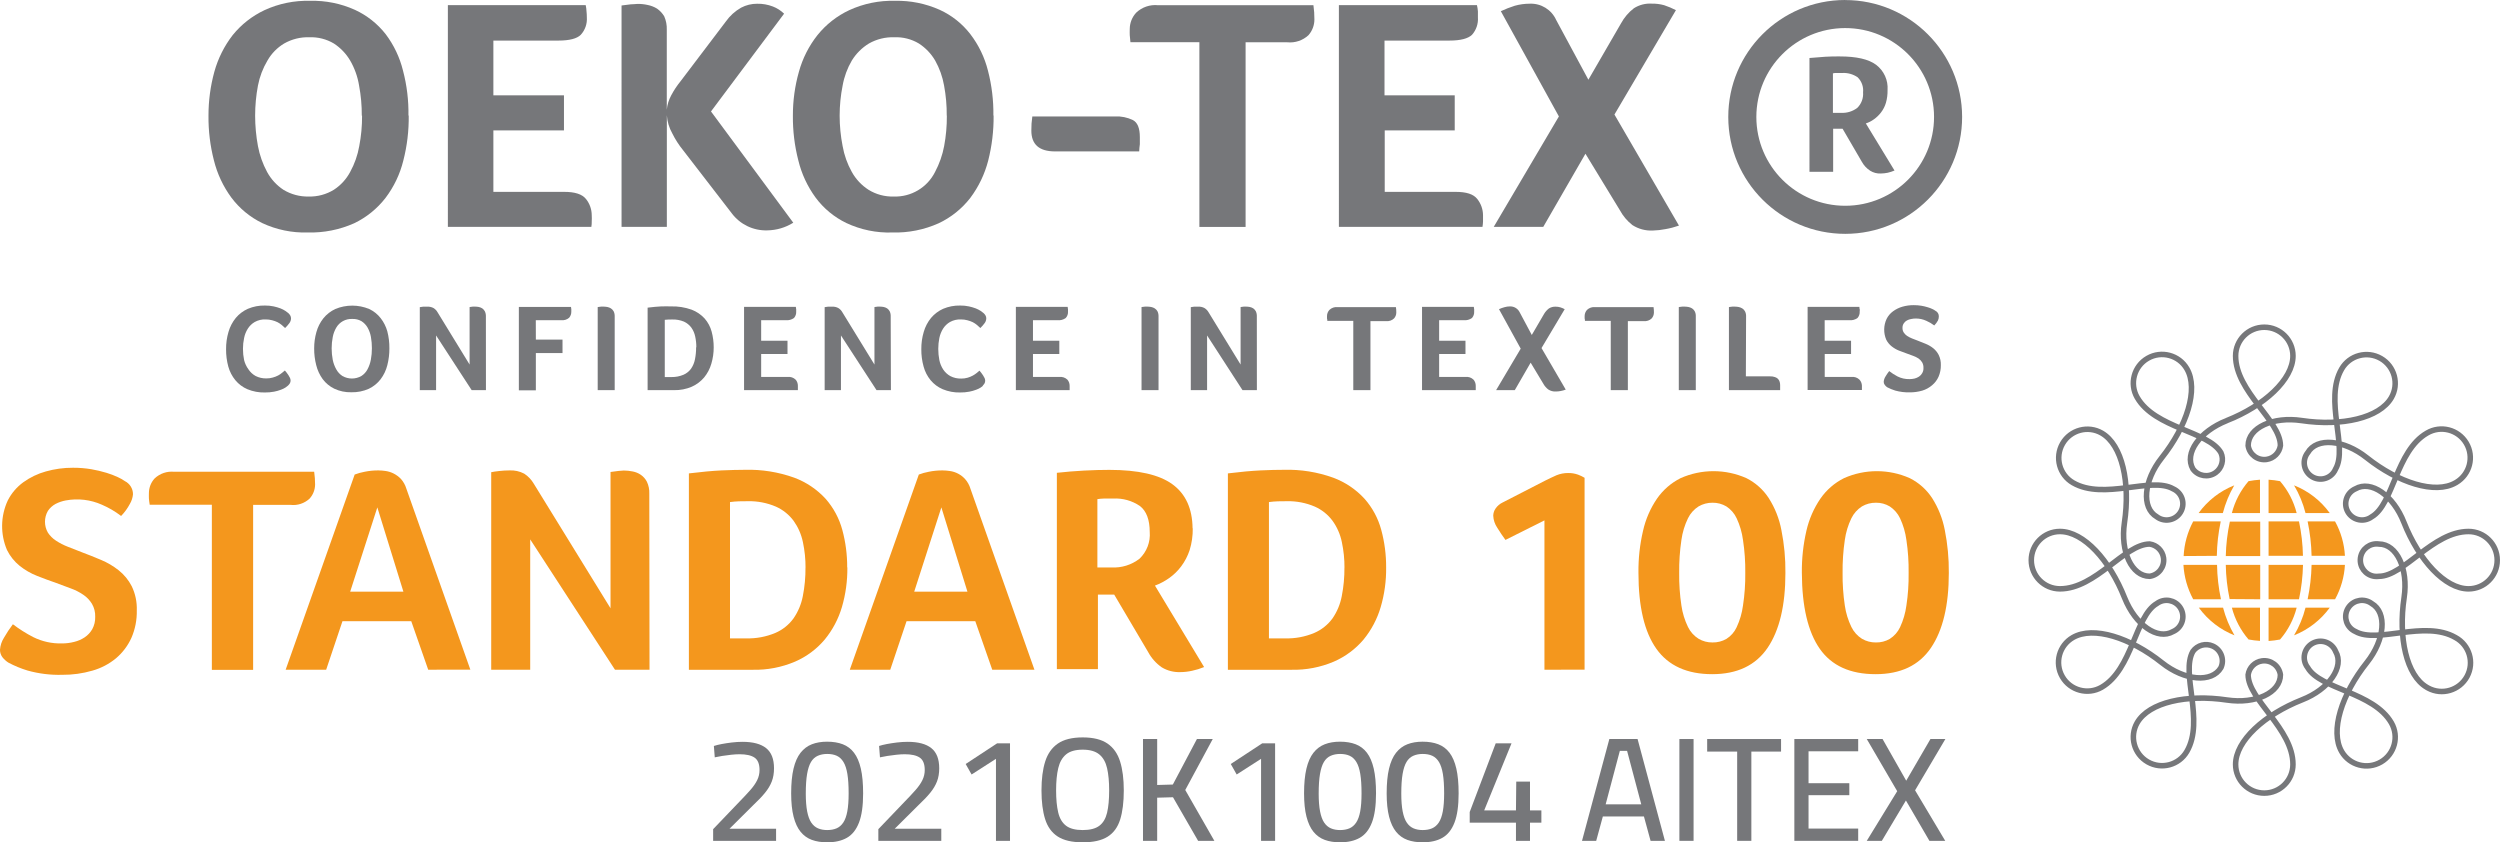 <?xml version="1.0" encoding="UTF-8"?><svg id="a" xmlns="http://www.w3.org/2000/svg" width="1277.252" height="430.34" viewBox="0 0 1277.252 430.34"><defs><style>.b{fill:none;stroke:#76777a;stroke-miterlimit:10;stroke-width:2.83px;}.c{fill:#f4971d;}.c,.d{stroke-width:0px;}.e{isolation:isolate;}.d{fill:#76777a;}</style></defs><path class="d" d="M147.107,197.022c-.382.345-.79.661-1.221.943-.731.467-1.513.848-2.331,1.138-1.142.439-2.321.773-3.524.999-1.555.295-3.135.434-4.717.416-3.052.072-6.086-.495-8.906-1.665-2.391-1.022-4.503-2.602-6.16-4.606-1.675-2.044-2.904-4.416-3.607-6.964-.78-2.885-1.162-5.863-1.138-8.851-.029-3.014.392-6.016,1.249-8.906.746-2.595,2.011-5.011,3.718-7.103,1.68-2.005,3.796-3.6,6.187-4.661,2.754-1.165,5.723-1.732,8.712-1.665,1.501-.02,2.999.129,4.467.444,1.188.258,2.357.601,3.496,1.027.865.339,1.692.767,2.469,1.276.519.343,1.019.714,1.498,1.11.389.357.726.768.999,1.221.258.467.392.992.388,1.526-.026.923-.358,1.811-.943,2.525-.627.843-1.323,1.632-2.081,2.358-.527-.527-1.082-1.027-1.72-1.554-.664-.541-1.379-1.015-2.136-1.415-.889-.424-1.819-.759-2.775-.999-1.086-.289-2.206-.429-3.329-.416-1.935-.09-3.857.361-5.549,1.304-1.429.829-2.638,1.99-3.524,3.385-.933,1.466-1.583,3.094-1.914,4.8-.393,1.823-.589,3.684-.583,5.549-.006,1.929.189,3.854.583,5.743.426,1.702,1.18,3.304,2.22,4.717.92,1.406,2.167,2.568,3.635,3.385,1.717.871,3.624,1.301,5.549,1.249,1.098.016,2.193-.134,3.246-.444.963-.253,1.894-.616,2.775-1.082.699-.379,1.358-.825,1.97-1.332.583-.444,1.054-.86,1.443-1.193.25.305.555.638.888,1.082.346.421.661.866.943,1.332.296.441.556.905.777,1.387.183.402.287.835.305,1.276.01.48-.095.956-.305,1.387-.285.469-.63.898-1.027,1.276"/><path class="d" d="M198.936,177.933c.025,2.919-.329,5.829-1.054,8.657-.65,2.603-1.82,5.048-3.44,7.186-1.598,2.069-3.66,3.732-6.021,4.855-2.791,1.243-5.824,1.85-8.879,1.776-3.026.088-6.03-.539-8.768-1.831-2.333-1.131-4.36-2.805-5.91-4.883-1.554-2.139-2.676-4.561-3.302-7.131-.722-2.8-1.077-5.682-1.054-8.573-.012-2.814.371-5.616,1.138-8.324.701-2.555,1.908-4.942,3.551-7.02,1.643-2.037,3.731-3.67,6.104-4.772,5.549-2.311,11.792-2.311,17.341,0,2.294,1.079,4.3,2.686,5.854,4.689,1.555,1.996,2.705,4.277,3.385,6.714.731,2.817,1.085,5.719,1.054,8.629M190.002,177.905c.007-1.935-.16-3.866-.499-5.771-.294-1.687-.876-3.311-1.72-4.8-.759-1.317-1.825-2.43-3.108-3.246-1.439-.829-3.086-1.224-4.744-1.138-3.341-.155-6.489,1.569-8.157,4.467-.863,1.486-1.463,3.11-1.776,4.8-.373,1.901-.558,3.834-.555,5.771-.002,1.965.184,3.925.555,5.854.344,1.703.953,3.341,1.803,4.855.751,1.385,1.839,2.559,3.163,3.413,2.993,1.702,6.662,1.702,9.655,0,1.323-.847,2.403-2.023,3.135-3.413.821-1.549,1.401-3.215,1.72-4.939.362-1.93.538-3.891.527-5.854"/><path class="d" d="M248.268,199.324h-7.297l-18.173-27.94v27.94h-8.324v-42.395l1.72-.25c.712-.041,1.425-.041,2.136,0,1.109-.054,2.213.195,3.191.721.841.534,1.537,1.268,2.025,2.136l16.37,26.719v-29.383l1.637-.222c.406-.032.814-.032,1.221,0,.633.008,1.265.073,1.887.194.62.139,1.211.383,1.748.721.546.391.992.904,1.304,1.498.376.797.557,1.672.527,2.553l.028,37.706Z"/><path class="d" d="M273.766,173.493h13.623v6.881h-13.623v19.033h-8.684v-42.59h26.636c.075.385.131.774.166,1.165v1.165c.042,1.165-.354,2.303-1.11,3.191-1.108.96-2.567,1.413-4.023,1.249h-13.013l.028,9.905Z"/><path class="d" d="M305.368,156.874l1.748-.222c.434-.031.87-.031,1.304,0,.642.011,1.283.076,1.914.194.639.133,1.249.377,1.803.721.577.379,1.054.893,1.387,1.498.376.797.557,1.672.527,2.553v37.706h-8.684l-0-42.451Z"/><path class="d" d="M364.633,177.35c.015,2.884-.396,5.754-1.221,8.518-.739,2.544-1.985,4.913-3.662,6.964-1.722,2.04-3.885,3.663-6.326,4.745-2.855,1.225-5.94,1.821-9.045,1.748h-13.512v-42.146c2.775-.333,5.022-.555,6.936-.638s3.607,0,4.994,0c3.587-.105,7.163.46,10.543,1.665,2.555.971,4.846,2.53,6.687,4.55,1.673,1.922,2.887,4.199,3.551,6.659.708,2.623,1.063,5.329,1.054,8.046M355.754,177.461c.011-1.866-.184-3.727-.583-5.549-.335-1.637-1.005-3.186-1.97-4.55-.983-1.317-2.28-2.366-3.773-3.052-1.898-.781-3.941-1.15-5.993-1.082-1.221,0-2.497,0-3.801.166v29.244h3.496c2.075.028,4.133-.369,6.049-1.165,1.55-.67,2.891-1.743,3.884-3.108.99-1.445,1.67-3.079,1.998-4.8.405-2.028.6-4.092.583-6.16"/><path class="d" d="M402.367,192.582c1.531-.197,3.068.325,4.162,1.415.73.87,1.124,1.972,1.11,3.108v2.22h-27.496v-42.534h26.469c0,.472.139.86.166,1.193s0,.694,0,1.165c.092,1.219-.319,2.422-1.138,3.329-1.23.881-2.742,1.276-4.245,1.11h-12.513v10.488h13.457v6.77h-13.457v11.736h13.484Z"/><path class="d" d="M455.167,199.324h-7.353l-18.173-27.94v27.94h-8.324v-42.395l1.692-.25c.721-.041,1.443-.041,2.164,0,1.101-.058,2.196.192,3.163.721.848.526,1.545,1.262,2.025,2.136l16.398,26.719v-29.383l1.637-.222c.406-.033.815-.033,1.221,0,.633.011,1.264.076,1.887.194.62.139,1.211.383,1.748.721.546.391.992.904,1.304,1.498.366.799.537,1.674.499,2.553l.111,37.706Z"/><path class="d" d="M502.307,197.022c-.382.345-.79.661-1.221.943-.731.467-1.513.848-2.331,1.138-1.142.439-2.321.773-3.524.999-1.555.295-3.135.434-4.717.416-3.043.072-6.068-.495-8.879-1.665-2.399-1.021-4.52-2.6-6.187-4.606-1.678-2.039-2.898-4.413-3.579-6.964-.803-2.881-1.195-5.86-1.165-8.851-.029-3.014.392-6.016,1.249-8.906.746-2.595,2.011-5.011,3.718-7.103,1.685-2,3.8-3.593,6.187-4.661,2.754-1.165,5.723-1.732,8.712-1.665,1.501-.02,2.999.129,4.467.444,1.188.258,2.357.601,3.496,1.027.871.346,1.707.773,2.497,1.276.638.444,1.138.832,1.471,1.11.398.349.736.762.999,1.221.274.46.409.991.388,1.526-.026.923-.358,1.811-.943,2.525-.627.843-1.323,1.632-2.081,2.358-.527-.527-1.082-1.027-1.72-1.554-.659-.547-1.375-1.022-2.136-1.415-.889-.424-1.819-.759-2.775-.999-1.086-.29-2.206-.43-3.329-.416-1.935-.086-3.855.365-5.549,1.304-1.429.829-2.638,1.99-3.524,3.385-.92,1.473-1.569,3.098-1.914,4.8-.37,1.827-.556,3.686-.555,5.549-.002,1.928.184,3.851.555,5.743.349,1.71,1.017,3.338,1.97,4.8.931,1.406,2.187,2.568,3.662,3.385,1.715.878,3.624,1.308,5.549,1.249,1.107.014,2.21-.136,3.274-.444.916-.261,1.8-.624,2.636-1.082.703-.385,1.372-.831,1.998-1.332l1.415-1.193c.25.305.555.638.888,1.082.346.421.661.866.943,1.332.296.441.556.905.777,1.387.183.402.287.835.305,1.276.01.48-.095.956-.305,1.387-.285.469-.63.898-1.027,1.276"/><path class="d" d="M541.206,192.582c1.53-.184,3.061.336,4.162,1.415.73.87,1.124,1.972,1.11,3.108v2.22h-27.468v-42.534h26.469c0,.472.139.86.166,1.193s0,.694,0,1.165c.095,1.224-.328,2.432-1.165,3.329-1.226.888-2.741,1.284-4.245,1.11h-12.486v10.488h13.457v6.77h-13.457v11.736h13.457Z"/><path class="d" d="M583.213,156.874l1.72-.222c.434-.029.87-.029,1.304,0,.652.01,1.301.075,1.942.194.639.133,1.249.377,1.803.721.577.379,1.054.893,1.387,1.498.376.797.557,1.672.527,2.553v37.706h-8.684l0-42.451Z"/><path class="d" d="M642.145,199.324h-7.353l-18.09-27.94v27.94h-8.324v-42.395l1.692-.25c.721-.041,1.443-.041,2.164,0,1.101-.058,2.196.192,3.163.721.849.533,1.555,1.266,2.053,2.136l16.37,26.719v-29.383l1.637-.222c.397-.03.796-.03,1.193,0,.643.008,1.283.073,1.914.194.62.139,1.211.383,1.748.721.546.391.992.904,1.304,1.498.366.799.537,1.674.499,2.553l.028,37.706Z"/><path class="d" d="M691.393,163.921h-13.262c0-.499-.055-.916-.166-1.249v-1.221c.007-1.165.453-2.284,1.249-3.135,1.113-1.058,2.634-1.576,4.162-1.415h29.799c.139.918.204,1.846.194,2.775.005,1.105-.401,2.173-1.138,2.997-1.076,1.044-2.561,1.552-4.051,1.387h-8.019v35.265h-8.768v-35.403Z"/><path class="d" d="M748.715,192.582c1.523-.192,3.049.33,4.134,1.415.73.87,1.124,1.972,1.11,3.108v2.22h-27.44v-42.534h26.469c0,.472.139.86.166,1.193s0,.694,0,1.165c.092,1.219-.319,2.422-1.138,3.329-1.23.881-2.742,1.276-4.245,1.11h-12.513v10.488h13.457v6.77h-13.457v11.736h13.457Z"/><path class="d" d="M782.01,185.285l-8.102,14.039h-9.544l12.569-21.198-11.098-20.171c.897-.405,1.825-.739,2.775-.999.9-.27,1.835-.41,2.775-.416,2.163-.079,4.164,1.145,5.077,3.108l6.132,11.487,6.298-10.793c.642-1.071,1.48-2.013,2.469-2.775,1.023-.632,2.212-.941,3.413-.888.808-.012,1.613.1,2.386.333.778.241,1.531.557,2.247.943l-11.847,19.866,12.375,21.225c-.836.319-1.7.56-2.58.721-.805.157-1.622.241-2.442.25-1.372.087-2.735-.273-3.884-1.027-.997-.746-1.828-1.691-2.442-2.775l-6.576-10.932Z"/><path class="d" d="M822.935,163.921h-13.179c0-.499-.055-.916-.166-1.249v-1.221c.01-1.159.445-2.274,1.221-3.135,1.117-1.052,2.635-1.568,4.162-1.415h29.827c.139.918.204,1.846.194,2.775-.008,1.103-.412,2.166-1.138,2.997-1.084,1.048-2.58,1.557-4.079,1.387h-8.102v35.265h-8.74v-35.403Z"/><path class="d" d="M857.7,156.874l1.748-.222c.434-.031.87-.031,1.304,0,.643.009,1.283.074,1.914.194.647.136,1.266.38,1.831.721.569.381,1.036.895,1.36,1.498.392.791.574,1.671.527,2.553v37.706h-8.684v-42.451Z"/><path class="d" d="M891.966,192.277h12.375c.859-.033,1.716.099,2.525.388.604.192,1.149.536,1.582.999.383.418.66.922.805,1.471.142.534.217,1.084.222,1.637v1.526c.025.342.025.685,0,1.027h-26.164v-42.451l1.748-.222c.434-.03.87-.03,1.304,0,.652.011,1.301.076,1.942.194.645.141,1.263.384,1.831.721.59.364,1.07.882,1.387,1.498.402.789.593,1.668.555,2.553l-.111,30.659Z"/><path class="d" d="M945.903,192.582c1.523-.192,3.049.33,4.134,1.415.749.833,1.182,1.904,1.221,3.024v2.22h-27.746v-42.451h26.469c0,.472,0,.86.139,1.193s0,.694,0,1.165c.092,1.219-.319,2.422-1.138,3.329-1.226.888-2.741,1.284-4.245,1.11h-12.513v10.488h13.484v6.77h-13.457v11.736h13.651Z"/><path class="d" d="M965.131,189.558c1.359,1.05,2.807,1.978,4.328,2.775,1.901.951,4.007,1.418,6.132,1.36.878-.004,1.753-.106,2.608-.305.799-.207,1.558-.544,2.247-.999.666-.449,1.217-1.047,1.609-1.748.485-.84.707-1.807.638-2.775.035-.972-.206-1.934-.694-2.775-.468-.768-1.092-1.43-1.831-1.942-.869-.559-1.8-1.016-2.775-1.36l-3.107-1.138c-1.36-.472-2.775-.999-4.106-1.526-1.337-.539-2.589-1.268-3.718-2.164-1.159-.914-2.106-2.069-2.775-3.385-1.463-3.404-1.402-7.27.166-10.627.769-1.551,1.902-2.893,3.302-3.912,1.455-1.069,3.09-1.868,4.828-2.358,1.877-.533,3.82-.795,5.771-.777,1.301-.003,2.6.099,3.884.305,1.098.188,2.182.447,3.246.777.83.234,1.638.54,2.414.916.522.229,1.015.517,1.471.86,1.074.509,1.763,1.586,1.776,2.775.027.755-.125,1.506-.444,2.192-.503.937-1.139,1.797-1.887,2.553-1.257-.958-2.627-1.76-4.079-2.386-1.687-.778-3.525-1.176-5.383-1.165-.783.004-1.564.087-2.331.25-.768.123-1.509.376-2.192.749-.655.355-1.209.87-1.609,1.498-.453.69-.677,1.506-.638,2.331-.028.824.195,1.636.638,2.331.446.678,1.021,1.263,1.692,1.72.796.517,1.642.954,2.525,1.304l2.941,1.138c1.36.499,2.775,1.054,4.106,1.637,1.375.567,2.664,1.323,3.829,2.247,1.156.94,2.101,2.112,2.775,3.44.776,1.606,1.148,3.378,1.082,5.161.041,2.04-.357,4.065-1.165,5.938-.749,1.672-1.869,3.152-3.274,4.328-1.471,1.268-3.191,2.213-5.05,2.775-2.092.605-4.26.904-6.437.888-2.492.057-4.978-.252-7.38-.916-1.418-.438-2.792-1.004-4.106-1.692-.488-.326-.911-.74-1.249-1.221-.354-.45-.54-1.009-.527-1.581.075-.925.37-1.82.86-2.608.566-.966,1.196-1.893,1.887-2.775"/><path class="d" d="M208.814,58.959c.107,7.802-.826,15.584-2.775,23.14-1.698,6.887-4.785,13.355-9.073,19.006-4.254,5.507-9.736,9.944-16.009,12.957-7.466,3.325-15.581,4.936-23.75,4.717-8.031.238-16.005-1.416-23.279-4.828-6.206-3.022-11.6-7.483-15.732-13.013-4.182-5.693-7.207-12.15-8.906-19.006-1.915-7.458-2.847-15.135-2.775-22.835-.013-7.583.995-15.133,2.997-22.446,1.881-6.792,5.066-13.153,9.378-18.728,4.379-5.416,9.928-9.77,16.231-12.735,7.315-3.37,15.311-5.004,23.362-4.772,7.861-.202,15.666,1.372,22.835,4.606,6.148,2.825,11.532,7.077,15.704,12.402,4.195,5.558,7.216,11.911,8.879,18.673,1.976,7.503,2.91,15.243,2.775,23.001M184.841,59.098c.03-5.165-.434-10.322-1.387-15.399-.725-4.497-2.267-8.822-4.55-12.763-2.064-3.508-4.913-6.49-8.324-8.712-3.786-2.249-8.141-3.357-12.541-3.191-4.504-.145-8.959.96-12.874,3.191-3.542,2.122-6.476,5.123-8.518,8.712-2.349,3.939-3.992,8.258-4.855,12.763-.958,5.077-1.441,10.232-1.443,15.399.007,5.221.49,10.431,1.443,15.565.867,4.607,2.439,9.052,4.661,13.179,1.987,3.67,4.845,6.795,8.324,9.101,3.899,2.371,8.395,3.575,12.957,3.468,4.528.112,8.99-1.093,12.846-3.468,3.502-2.278,6.367-5.41,8.324-9.101,2.262-4.107,3.827-8.56,4.634-13.179.994-5.128,1.477-10.342,1.443-15.565"/><path class="d" d="M288.277,98.025c5.383,0,9.101,1.138,11.098,3.635,1.9,2.358,2.938,5.295,2.941,8.324.064,1.053.064,2.11,0,3.163,0,.832,0,1.748-.194,2.775h-73.304V2.608h70.418c.229,1.05.368,2.117.416,3.191.11,1.014.166,2.032.166,3.052.243,3.279-.882,6.513-3.108,8.934-1.914,1.942-5.799,2.941-11.265,2.941h-33.378v27.968h36.069v17.924h-36.069v31.408h36.208Z"/><path class="d" d="M317.549,2.802l4.634-.583c1.498,0,2.775-.222,3.468-.222,1.744-.027,3.485.15,5.188.527,1.718.333,3.363.972,4.855,1.887,1.487,1.038,2.736,2.381,3.662,3.94.943,2.148,1.389,4.481,1.304,6.825v40.869c.254-2.579,1.028-5.081,2.275-7.353,1.338-2.524,2.917-4.912,4.717-7.131l23.14-30.52c2.055-2.931,4.737-5.367,7.852-7.131,2.515-1.323,5.316-2.009,8.157-1.998,2.758-.059,5.501.422,8.074,1.415,2.132.825,4.075,2.071,5.716,3.662l-37.346,49.942,42.035,56.851c-3.988,2.496-8.585,3.85-13.29,3.912-7.127.224-13.913-3.05-18.173-8.768l-24.805-32.157c-2.169-2.658-4.031-5.552-5.549-8.629-1.61-2.841-2.558-6.009-2.775-9.267v57.017h-23.14V2.802Z"/><path class="d" d="M507.634,58.959c.079,7.801-.854,15.579-2.775,23.14-1.776,6.869-4.877,13.326-9.128,19.006-4.286,5.531-9.819,9.971-16.148,12.957-7.425,3.331-15.505,4.943-23.639,4.717-8.114.277-16.179-1.377-23.528-4.828-6.225-2.992-11.625-7.459-15.732-13.013-4.166-5.691-7.164-12.151-8.823-19.006-1.915-7.458-2.847-15.135-2.775-22.835-.027-7.589,1.01-15.145,3.08-22.446,1.875-6.816,5.102-13.185,9.489-18.728,4.367-5.429,9.919-9.785,16.231-12.735,7.3-3.356,15.274-4.989,23.306-4.772,7.887-.189,15.716,1.385,22.918,4.606,6.135,2.807,11.496,7.063,15.621,12.402,4.251,5.542,7.32,11.897,9.017,18.673,1.949,7.509,2.882,15.245,2.775,23.001M483.689,59.098c.039-5.165-.416-10.321-1.36-15.399-.788-4.48-2.326-8.795-4.55-12.763-2.055-3.515-4.906-6.499-8.324-8.712-3.773-2.256-8.121-3.364-12.513-3.191-4.549-.159-9.053.946-13.013,3.191-3.56,2.174-6.554,5.159-8.74,8.712-2.305,3.944-3.893,8.265-4.689,12.763-1.014,5.07-1.525,10.228-1.526,15.399.006,5.225.517,10.438,1.526,15.565.812,4.625,2.397,9.081,4.689,13.179,2.046,3.689,4.972,6.815,8.518,9.101,3.851,2.387,8.317,3.593,12.846,3.468,8.908.313,17.18-4.598,21.17-12.569,2.2-4.134,3.762-8.578,4.633-13.179.962-5.132,1.426-10.344,1.387-15.565"/><path class="d" d="M539.014,77.355c-8.046,0-12.097-3.524-12.097-10.627-.032-2.423.136-4.845.499-7.242h42.284c3.141-.147,6.269.492,9.101,1.859,2.358,1.249,3.551,4.106,3.551,8.74v3.607c-.178,1.214-.289,2.436-.333,3.662h-43.006Z"/><path class="d" d="M612.762,21.558h-35.237v-.139c-.139-1.387-.25-2.469-.333-3.44s0-1.887,0-3.191c.018-3.091,1.196-6.062,3.302-8.324,2.973-2.816,7.023-4.203,11.098-3.801h79.436c.348,2.407.515,4.837.499,7.269.008,2.961-1.067,5.823-3.024,8.046-2.912,2.7-6.841,4.024-10.793,3.635h-21.336v94.335h-23.611V21.558Z"/><path class="d" d="M743.638,98.025c5.549,0,9.128,1.138,11.098,3.635,1.888,2.365,2.925,5.297,2.941,8.324v3.163c0,.832-.139,1.748-.277,2.775h-73.359V2.608h70.529c.252,1.048.419,2.115.499,3.191v3.052c.242,3.265-.849,6.488-3.024,8.934-2.025,1.942-5.882,2.941-11.403,2.941h-33.295v27.968h35.875v17.924h-35.764v31.408h36.18Z"/><path class="d" d="M810.005,78.548l-21.558,37.373h-25.304l33.295-56.435-29.66-53.771c2.306-1.076,4.678-2.003,7.103-2.775,2.492-.7,5.069-1.054,7.658-1.054,5.782-.25,11.134,3.047,13.512,8.324l16.453,30.52,16.647-28.744c1.633-3.024,3.882-5.67,6.603-7.769,2.732-1.743,5.95-2.569,9.184-2.358,2.127-.038,4.249.233,6.298.805,2.062.679,4.066,1.524,5.993,2.525l-31.408,53.327,32.962,56.74c-2.247.797-4.559,1.4-6.909,1.803-2.112.424-4.256.666-6.409.721-3.691.188-7.348-.782-10.46-2.775-2.641-2.061-4.824-4.65-6.409-7.602l-17.591-28.855Z"/><path class="d" d="M942.657,14.344c25.069-.031,45.417,20.267,45.447,45.336.031,25.069-20.267,45.417-45.336,45.447-25.069.031-45.417-20.267-45.447-45.336v-.055c.03-25.035,20.301-45.331,45.336-45.392M942.657,0c-32.991.031-59.711,26.8-59.681,59.792.031,32.991,26.8,59.711,59.792,59.681,32.97-.031,59.681-26.766,59.681-59.736-.031-32.996-26.796-59.724-59.792-59.709"/><path class="d" d="M964.354,46.03c.05,2.194-.23,4.382-.832,6.492-.52,1.778-1.367,3.443-2.497,4.911-1.019,1.341-2.235,2.52-3.607,3.496-1.265.928-2.67,1.65-4.162,2.136l14.65,24.055c-1.121.478-2.282.859-3.468,1.138-1.178.242-2.377.373-3.579.388-1.896.087-3.774-.406-5.383-1.415-1.753-1.13-3.201-2.674-4.217-4.495l-9.877-16.953h-4.828v21.975h-12.097V29.632c2.775-.25,5.355-.444,8.074-.638s5.188-.166,7.408-.166c8.49,0,14.677,1.387,18.562,4.273,4.015,3.041,6.218,7.906,5.854,12.929M951.841,47.195c.303-2.86-.719-5.702-2.775-7.713-2.311-1.583-5.083-2.354-7.88-2.192h-2.775c-.805,0-1.415,0-1.97.194v20.171h4.134c2.991.173,5.944-.733,8.324-2.553,2.107-2.068,3.184-4.966,2.941-7.907"/><path class="b" d="M1137.653,214.89c-13.873,5.549-21.864,16.647-17.286,24.721,2.704,3.718,7.91,4.54,11.627,1.836,3.191-2.321,4.315-6.564,2.689-10.16-6.465-11.098-33.655-12.402-42.784-28.217-4.045-7.01-1.642-15.973,5.369-20.018s15.973-1.642,20.018,5.369c6.076,10.46,0,29.299-12.874,45.503-9.212,11.625-10.432,25.498-2.497,30.104,3.679,2.756,8.896,2.007,11.652-1.672,2.756-3.679,2.007-8.896-1.672-11.652-.513-.384-1.069-.708-1.657-.965-11.098-6.409-35.32,6.049-51.107-3.08-7.01-4.045-9.414-13.008-5.369-20.018,4.045-7.01,13.008-9.414,20.018-5.369,10.488,6.049,14.65,25.387,11.598,45.836-2.164,14.677,3.718,27.329,12.902,27.329,4.551-.648,7.715-4.864,7.066-9.415-.522-3.665-3.402-6.544-7.066-7.066-12.818,0-27.579,22.89-45.836,22.89-8.091.006-14.655-6.548-14.661-14.639-.006-8.091,6.548-14.655,14.639-14.661h.022c12.097,0,25.415,14.65,33.017,33.905,5.549,13.873,16.842,21.808,24.777,17.202,4.212-1.841,6.135-6.748,4.294-10.961-1.841-4.212-6.748-6.135-10.961-4.294-.588.257-1.143.581-1.657.965-11.098,6.437-12.43,33.655-28.217,42.784-7.026,4.045-16.001,1.629-20.046-5.396-4.045-7.026-1.629-16.001,5.397-20.046h0c10.46-6.021,29.299,0,45.503,12.902,11.598,9.212,25.498,10.405,30.132,2.497,1.893-4.189.032-9.12-4.157-11.013-3.596-1.625-7.839-.502-10.16,2.689-6.409,11.098,6.049,35.32-3.08,51.107-4.045,7.01-13.008,9.414-20.018,5.369-7.01-4.045-9.414-13.008-5.369-20.018h0c6.049-10.46,25.387-14.65,45.836-11.598,14.705,2.192,27.329-3.718,27.329-12.902-.649-4.551-4.864-7.715-9.415-7.066-3.665.522-6.544,3.402-7.066,7.066,0,12.818,22.89,27.579,22.89,45.808.006,8.091-6.548,14.655-14.639,14.661-8.091.006-14.655-6.548-14.661-14.639v-.022c0-12.042,14.65-25.387,33.905-32.99,13.873-5.41,21.808-16.842,17.175-24.777-1.752-4.25-6.618-6.275-10.868-4.523-4.25,1.752-6.275,6.618-4.523,10.868.293.71.682,1.376,1.158,1.979,6.409,11.098,33.6,12.43,42.728,28.19,4.053,7.01,1.656,15.979-5.355,20.032-7.01,4.053-15.979,1.656-20.032-5.355h0c-6.049-10.46,0-29.299,12.874-45.475,9.212-11.625,10.432-25.526,2.497-30.132-3.679-2.756-8.896-2.008-11.652,1.672s-2.008,8.896,1.672,11.652c.513.384,1.069.708,1.657.965,11.098,6.409,35.32-6.049,51.08,3.052,7.13,3.856,9.784,12.762,5.928,19.892-3.856,7.13-12.762,9.784-19.892,5.928-.223-.12-.442-.246-.658-.378-10.46-6.076-14.65-25.443-11.598-45.863,2.192-14.677-3.718-27.329-12.874-27.329-4.551-.648-8.766,2.515-9.415,7.066-.649,4.551,2.515,8.766,7.066,9.415.779.111,1.569.111,2.348,0,12.791,0,27.551-22.89,45.78-22.89,8.091-.006,14.655,6.548,14.661,14.639.006,8.091-6.548,14.655-14.639,14.661h-.022c-12.042,0-25.36-14.65-32.99-33.905-5.41-13.873-16.842-21.808-24.777-17.202-4.212,1.841-6.135,6.748-4.294,10.961,1.841,4.212,6.748,6.135,10.961,4.294.588-.257,1.143-.581,1.657-.965,11.098-6.409,12.402-33.628,28.217-42.756,6.959-4.128,15.946-1.832,20.074,5.126,4.127,6.959,1.832,15.946-5.126,20.074-.108.064-.216.126-.325.187-10.432,6.049-29.272,0-45.475-12.874-11.598-9.212-25.498-10.432-30.076-2.497-2.845,3.611-2.224,8.844,1.386,11.69,3.611,2.845,8.844,2.224,11.69-1.386.475-.603.865-1.269,1.158-1.979,6.437-11.098-6.021-35.32,3.107-51.107,4.045-7.01,13.008-9.414,20.018-5.369,7.01,4.045,9.414,13.008,5.369,20.018-6.049,10.488-25.415,14.761-45.836,11.709-14.677-2.192-27.329,3.607-27.329,12.791.649,4.551,4.864,7.715,9.415,7.066,3.665-.522,6.544-3.402,7.066-7.066,0-12.818-22.89-27.579-22.89-45.836.006-8.091,6.57-14.645,14.661-14.639,8.082.006,14.633,6.556,14.639,14.639 0,12.069-14.622,25.47-33.822,33.073Z"/><path class="c" d="M1115.623,284.087c.301-6.189,1.969-12.234,4.883-17.702h14.067c-1.231,5.785-1.9,11.676-1.998,17.591l-16.953.111Z"/><path class="c" d="M1135.767,310.473c1.293,4.95,3.253,9.701,5.827,14.123-7.282-2.889-13.594-7.787-18.201-14.123h12.375Z"/><path class="c" d="M1132.687,288.582c.096,5.914.765,11.805,1.998,17.591h-14.178c-2.93-5.428-4.634-11.433-4.994-17.591h17.175Z"/><path class="c" d="M1123.281,262.113c4.598-6.352,10.912-11.26,18.201-14.15-2.573,4.432-4.533,9.192-5.827,14.15h-12.375Z"/><path class="c" d="M1172.03,247.962c7.302,2.881,13.627,7.791,18.229,14.15h-12.375c-1.261-4.974-3.232-9.74-5.854-14.15"/><path class="c" d="M1190.259,310.473c-4.625,6.33-10.944,11.226-18.229,14.123,2.617-4.403,4.589-9.159,5.854-14.123h12.375Z"/><path class="c" d="M1198.028,288.582c-.339,6.169-2.065,12.182-5.05,17.591h-14.011c1.215-5.789,1.893-11.677,2.025-17.591h17.036Z"/><path class="c" d="M1192.978,266.386c2.985,5.399,4.711,11.403,5.05,17.563h-17.036c-.135-5.904-.813-11.783-2.025-17.563h14.012Z"/><path class="c" d="M1148.779,245.826c1.935-.362,3.89-.612,5.854-.749v17.036h-14.372c1.549-6.012,4.464-11.585,8.518-16.287"/><path class="c" d="M1137.154,284.087c.131-5.917.827-11.807,2.081-17.591h15.51v17.591l-17.591 0Z"/><path class="c" d="M1139.124,306.062c-1.213-5.75-1.872-11.604-1.97-17.48h17.591v17.591l-15.621-.111Z"/><path class="c" d="M1154.634,327.426c-1.965-.114-3.92-.355-5.854-.721-4.043-4.699-6.956-10.26-8.518-16.259h14.372v16.98Z"/><path class="c" d="M1173.362,310.473c-1.53,6.005-4.437,11.572-8.49,16.259-1.935.367-3.89.618-5.854.749v-17.008l14.344-0Z"/><path class="c" d="M1176.608,288.582c-.132,5.915-.82,11.804-2.053,17.591h-15.538v-17.591h17.591Z"/><path class="c" d="M1174.555,266.386c1.232,5.777,1.911,11.658,2.025,17.563h-17.563v-17.563h15.537Z"/><path class="c" d="M1159.017,245.077c1.965.132,3.92.382,5.854.749,4.06,4.694,6.967,10.271,8.49,16.287h-14.345l0-17.036Z"/><path class="c" d="M6.548,318.908c3.273,2.487,6.754,4.687,10.405,6.576,4.553,2.268,9.593,3.383,14.677,3.246,2.096.009,4.185-.252,6.215-.777,1.928-.449,3.76-1.238,5.41-2.331,1.593-1.076,2.921-2.499,3.884-4.162,1.053-1.938,1.57-4.122,1.498-6.326.092-2.333-.486-4.644-1.665-6.659-1.119-1.837-2.625-3.408-4.412-4.606-1.98-1.35-4.124-2.441-6.381-3.246l-7.436-2.775c-3.246-1.11-6.52-2.331-9.822-3.635-3.198-1.262-6.19-2.991-8.879-5.133-2.71-2.195-4.916-4.949-6.465-8.074-3.463-8.108-3.322-17.306.388-25.304,1.865-3.679,4.575-6.864,7.907-9.295,3.488-2.519,7.396-4.398,11.542-5.549,4.513-1.277,9.183-1.912,13.873-1.887,3.132-.016,6.26.235,9.35.749,2.615.452,5.2,1.064,7.741,1.831,1.974.59,3.903,1.322,5.771,2.192,1.256.557,2.455,1.236,3.579,2.025,2.581,1.254,4.219,3.873,4.217,6.742-.155,1.734-.695,3.412-1.581,4.911-1.193,2.268-2.706,4.352-4.495,6.187-3.014-2.313-6.304-4.242-9.794-5.743-5.795-2.587-12.239-3.352-18.479-2.192-1.828.336-3.596.944-5.244,1.803-1.561.855-2.893,2.073-3.884,3.551-1.983,3.434-1.983,7.664,0,11.098,1.071,1.63,2.469,3.019,4.106,4.079,1.892,1.245,3.91,2.287,6.021,3.108,2.275.916,4.634,1.803,7.075,2.775,3.218,1.193,6.52,2.525,9.877,3.94,3.256,1.348,6.309,3.141,9.073,5.327,2.784,2.212,5.064,4.993,6.687,8.157,1.844,3.837,2.73,8.064,2.58,12.319.116,4.853-.831,9.674-2.775,14.123-1.817,3.982-4.488,7.515-7.824,10.349-3.539,2.926-7.65,5.081-12.069,6.326-5.02,1.462-10.226,2.181-15.454,2.136-5.977.164-11.945-.575-17.702-2.192-3.39-1.024-6.671-2.381-9.794-4.051-1.168-.744-2.2-1.683-3.052-2.775-.804-1.093-1.233-2.417-1.221-3.773.157-2.202.863-4.329,2.053-6.187,1.349-2.361,2.851-4.632,4.495-6.798"/><path class="c" d="M108.236,257.868h-31.769v-.139c-.194-1.221-.333-2.22-.388-3.052s0-1.748,0-2.775c.009-2.777,1.058-5.45,2.941-7.491,2.677-2.511,6.308-3.745,9.961-3.385h71.528c.313,2.15.471,4.32.472,6.492-.015,2.654-1.002,5.211-2.775,7.186-2.613,2.457-6.174,3.644-9.739,3.246h-19.144v84.291h-21.087v-84.374Z"/><path class="c" d="M218.774,342.159l-8.657-24.777h-35.154l-8.324,24.777h-20.698l35.265-99.718c1.646-.625,3.346-1.098,5.077-1.415,2.327-.481,4.699-.713,7.075-.694,1.245.015,2.487.117,3.718.305,1.4.209,2.758.64,4.023,1.276,1.394.71,2.66,1.648,3.746,2.775,1.273,1.446,2.219,3.149,2.775,4.994l32.684,92.448-21.531.028ZM192.777,259.227l-13.873,43.061h27.191l-13.318-43.061Z"/><path class="c" d="M331.838,342.159h-17.646l-43.311-66.589v66.589h-19.921v-100.911c1.027-.222,2.386-.416,4.106-.61,1.722-.199,3.455-.301,5.188-.305,2.629-.141,5.247.434,7.575,1.665,2.007,1.306,3.679,3.064,4.883,5.133l39.205,63.648v-69.641l3.968-.527c.92-.121,1.847-.195,2.775-.222,1.529.007,3.053.165,4.55.472,1.502.274,2.929.86,4.19,1.72,1.312.91,2.379,2.13,3.107,3.551.889,1.888,1.308,3.963,1.221,6.049l.111,89.979Z"/><path class="c" d="M432.915,289.886c.074,6.851-.861,13.676-2.775,20.254-1.792,6.086-4.792,11.748-8.823,16.647-4.104,4.864-9.28,8.71-15.121,11.237-6.844,2.917-14.232,4.336-21.669,4.162h-32.573v-100.328c6.492-.795,12.042-1.304,16.647-1.526,4.606-.194,8.601-.305,11.931-.305,8.594-.249,17.158,1.116,25.249,4.023,6.124,2.278,11.621,5.977,16.037,10.793,4.014,4.57,6.928,9.999,8.518,15.87,1.694,6.249,2.534,12.698,2.497,19.172M411.551,290.191c.031-4.466-.425-8.923-1.36-13.29-.809-3.885-2.415-7.56-4.717-10.793-2.341-3.159-5.456-5.662-9.045-7.269-4.537-1.943-9.438-2.89-14.372-2.775-2.941,0-5.965,0-9.101.444v69.641h8.324c5.079.129,10.128-.817,14.816-2.775,3.696-1.583,6.897-4.133,9.267-7.38,2.384-3.431,4.02-7.326,4.8-11.431.95-4.824,1.406-9.733,1.36-14.65"/><path class="c" d="M506.94,342.159l-8.657-24.777h-35.126l-8.324,24.777h-20.67l35.265-99.718c1.647-.621,3.346-1.094,5.077-1.415,2.327-.481,4.699-.713,7.075-.694,1.245.015,2.487.117,3.718.305,2.975.421,5.712,1.863,7.741,4.079,1.283,1.439,2.23,3.145,2.775,4.994l32.684,92.448h-21.558ZM480.943,259.227l-13.873,43.061h27.191l-13.318-43.061Z"/><path class="c" d="M609.377,269.937c.057,3.759-.476,7.504-1.582,11.098-.981,2.991-2.443,5.803-4.328,8.324-1.746,2.336-3.853,4.378-6.243,6.049-2.215,1.558-4.621,2.826-7.158,3.773l25.11,41.618c-1.971.819-4.015,1.451-6.104,1.887-1.994.454-4.031.687-6.076.694-3.302.117-6.568-.721-9.406-2.414-2.931-2.034-5.337-4.734-7.02-7.88l-17.313-29.299h-8.324v38.067h-20.976v-100.3c4.55-.499,9.212-.888,13.873-1.138,4.661-.25,9.073-.361,12.902-.361,14.798,0,25.563,2.46,32.296,7.38,6.733,4.92,10.155,12.421,10.266,22.502M587.402,271.907c0-6.326-1.665-10.784-4.994-13.373-4.017-2.74-8.823-4.085-13.679-3.829h-4.717c-1.304,0-2.442.194-3.357.305v34.904h7.158c5.172.288,10.275-1.298,14.372-4.467,3.709-3.542,5.625-8.566,5.216-13.679"/><path class="c" d="M708.179,289.886c.088,6.852-.847,13.679-2.775,20.254-1.783,6.084-4.775,11.746-8.795,16.647-4.123,4.856-9.306,8.7-15.149,11.237-6.835,2.914-14.213,4.333-21.642,4.162h-32.49v-100.328c6.465-.805,12.042-1.304,16.647-1.526,4.606-.222,8.573-.305,11.931-.305,8.585-.249,17.14,1.115,25.221,4.023,6.128,2.271,11.626,5.971,16.037,10.793,4.024,4.563,6.939,9.995,8.518,15.87,1.694,6.249,2.534,12.698,2.497,19.172M686.898,290.191c.031-4.466-.425-8.923-1.36-13.29-.796-3.889-2.404-7.567-4.717-10.793-2.335-3.165-5.452-5.67-9.045-7.269-4.527-1.944-9.419-2.89-14.344-2.775-2.941,0-5.993,0-9.128.444v69.641h8.324c5.08.138,10.131-.808,14.816-2.775,3.699-1.59,6.908-4.137,9.295-7.38,2.375-3.433,4.001-7.328,4.772-11.431.95-4.824,1.406-9.733,1.36-14.65"/><path class="c" d="M789.058,342.159v-76.3l-19.921,9.988c-1.415-1.914-2.775-3.968-4.162-6.187-1.262-1.836-1.983-3.989-2.081-6.215.028-1.29.433-2.544,1.165-3.607.928-1.373,2.214-2.467,3.718-3.163l21.586-11.098c2.025-1.027,3.968-1.914,5.854-2.775,1.859-.755,3.848-1.141,5.854-1.138,1.757-.043,3.506.239,5.161.832,1.16.425,2.275.964,3.33,1.609v98.025l-20.504.028Z"/><path class="c" d="M912.165,292.772c0,16.499-3.033,29.235-9.101,38.206-6.104,8.962-15.51,13.457-28.301,13.457s-22.363-4.301-28.495-12.929-9.184-21.531-9.184-38.844c-.086-7.246.706-14.475,2.358-21.531,1.32-5.867,3.739-11.431,7.131-16.398,3.075-4.423,7.204-8.008,12.014-10.432,10.721-4.771,22.962-4.771,33.683,0,4.625,2.329,8.55,5.843,11.376,10.183,3.176,4.976,5.37,10.514,6.465,16.314,1.451,7.214,2.139,14.561,2.053,21.919M891.661,292.716c.075-5.636-.315-11.269-1.165-16.842-.51-3.843-1.605-7.586-3.246-11.098-1.151-2.465-2.967-4.559-5.244-6.049-2.139-1.269-4.588-1.922-7.075-1.887-2.504-.026-4.968.626-7.131,1.887-2.328,1.477-4.201,3.571-5.41,6.049-1.696,3.5-2.829,7.245-3.357,11.098-.825,5.575-1.205,11.206-1.138,16.842-.067,5.571.313,11.138,1.138,16.647.545,3.805,1.678,7.502,3.357,10.96,1.202,2.475,3.077,4.562,5.41,6.021,2.156,1.278,4.625,1.931,7.131,1.887,2.478.05,4.923-.574,7.075-1.803,2.292-1.435,4.115-3.508,5.244-5.965,1.643-3.512,2.737-7.255,3.246-11.098.845-5.508,1.235-11.076,1.165-16.647"/><path class="c" d="M995.651,292.772c0,16.499-3.043,29.235-9.128,38.206-6.086,8.971-15.51,13.457-28.273,13.457-12.948,0-22.446-4.31-28.495-12.929-6.049-8.62-9.11-21.568-9.184-38.844-.081-7.244.702-14.472,2.331-21.531,1.341-5.865,3.769-11.427,7.158-16.398,3.067-4.429,7.199-8.016,12.014-10.432,10.711-4.773,22.945-4.773,33.655,0,4.633,2.329,8.567,5.842,11.403,10.183,3.164,4.982,5.358,10.517,6.465,16.314,1.437,7.216,2.125,14.561,2.053,21.919M975.119,292.716c.082-5.636-.299-11.268-1.138-16.842-.51-3.843-1.605-7.586-3.246-11.098-1.169-2.462-2.993-4.554-5.272-6.049-2.128-1.273-4.568-1.926-7.047-1.887-2.513-.031-4.987.621-7.158,1.887-2.312,1.487-4.174,3.579-5.383,6.049-1.696,3.5-2.829,7.245-3.357,11.098-.825,5.575-1.205,11.206-1.138,16.842-.067,5.571.313,11.138,1.138,16.647.545,3.805,1.678,7.502,3.357,10.96,1.201,2.467,3.065,4.552,5.383,6.021,2.167,1.275,4.644,1.928,7.158,1.887,2.47.053,4.907-.571,7.047-1.803,2.289-1.447,4.118-3.516,5.272-5.965,1.643-3.512,2.737-7.255,3.246-11.098.834-5.509,1.215-11.076,1.138-16.647"/><g class="e"><path class="d" d="M364.343,429.585v-5.965l13.514-14.117c2.114-2.164,3.938-4.115,5.473-5.851s2.706-3.422,3.512-5.059c.804-1.634,1.206-3.359,1.206-5.172,0-3.068-.842-5.182-2.528-6.341-1.686-1.157-4.24-1.736-7.663-1.736-1.31,0-2.755.088-4.342.265-1.585.175-3.108.376-4.567.603s-2.717.466-3.775.717l-.454-5.813c1.057-.35,2.379-.679,3.964-.981,1.587-.301,3.309-.565,5.172-.792,1.861-.227,3.699-.34,5.511-.34,5.335,0,9.349,1.071,12.043,3.209,2.692,2.14,4.039,5.574,4.039,10.305,0,2.518-.378,4.756-1.133,6.719s-1.901,3.888-3.436,5.775c-1.535,1.889-3.51,3.964-5.927,6.229l-12.23,12.154h23.782v6.191h-32.162Z"/><path class="d" d="M422.624,430.34c-2.97,0-5.586-.414-7.852-1.244-2.264-.832-4.177-2.202-5.738-4.115s-2.755-4.479-3.585-7.701-1.246-7.197-1.246-11.929c0-5.033.402-9.247,1.208-12.646.804-3.396,2.001-6.102,3.585-8.115,1.587-2.013,3.512-3.46,5.775-4.342,2.266-.88,4.858-1.322,7.776-1.322,3.07,0,5.75.442,8.041,1.322,2.289.882,4.203,2.329,5.738,4.342s2.692,4.706,3.472,8.077c.78,3.372,1.171,7.601,1.171,12.684,0,6.293-.705,11.262-2.114,14.911s-3.472,6.241-6.189,7.776-6.066,2.301-10.042,2.301ZM422.624,424.075c1.812,0,3.398-.289,4.756-.868,1.36-.579,2.504-1.561,3.436-2.944.93-1.384,1.623-3.297,2.076-5.738.452-2.441.679-5.499.679-9.174,0-4.025-.215-7.334-.641-9.928-.43-2.59-1.095-4.629-2.001-6.114s-2.039-2.542-3.398-3.171c-1.358-.629-2.994-.944-4.907-.944-1.812,0-3.422.315-4.832.944s-2.554,1.674-3.434,3.134c-.882,1.459-1.549,3.498-2.001,6.114-.454,2.618-.679,5.965-.679,10.042,0,3.675.237,6.733.717,9.174.478,2.441,1.181,4.34,2.114,5.7.93,1.358,2.074,2.327,3.434,2.907s2.919.868,4.68.868Z"/><path class="d" d="M448.746,429.585v-5.965l13.514-14.117c2.114-2.164,3.938-4.115,5.473-5.851s2.706-3.422,3.512-5.059c.804-1.634,1.206-3.359,1.206-5.172,0-3.068-.842-5.182-2.528-6.341-1.686-1.157-4.24-1.736-7.663-1.736-1.31,0-2.755.088-4.342.265-1.585.175-3.108.376-4.567.603s-2.717.466-3.775.717l-.454-5.813c1.057-.35,2.379-.679,3.964-.981,1.587-.301,3.309-.565,5.172-.792,1.861-.227,3.699-.34,5.511-.34,5.335,0,9.349,1.071,12.043,3.209,2.692,2.14,4.039,5.574,4.039,10.305,0,2.518-.378,4.756-1.133,6.719s-1.901,3.888-3.436,5.775c-1.535,1.889-3.51,3.964-5.927,6.229l-12.23,12.154h23.782v6.191h-32.162Z"/><path class="d" d="M508.839,429.585v-41.901l-12.457,8.003-3.02-5.359,16.082-10.569h6.568v49.826h-7.173Z"/><path class="d" d="M553.155,430.34c-5.487,0-9.751-.993-12.797-2.982-3.046-1.987-5.184-4.955-6.416-8.907-1.234-3.952-1.849-8.821-1.849-14.609,0-5.839.629-10.758,1.887-14.76s3.408-7.059,6.454-9.174c3.046-2.112,7.286-3.169,12.721-3.169,5.385,0,9.6,1.045,12.646,3.134,3.044,2.088,5.196,5.146,6.454,9.172,1.258,4.027,1.887,8.959,1.887,14.798,0,5.939-.617,10.884-1.849,14.834-1.232,3.952-3.372,6.884-6.416,8.795-3.046,1.913-7.286,2.869-12.721,2.869ZM553.155,424.075c3.725,0,6.556-.729,8.493-2.19,1.937-1.459,3.259-3.687,3.964-6.681s1.057-6.783,1.057-11.362c0-4.479-.352-8.268-1.057-11.364-.705-3.094-2.039-5.447-4.002-7.057s-4.782-2.417-8.455-2.417c-3.725,0-6.556.806-8.493,2.417-1.939,1.611-3.273,3.952-4.002,7.02-.731,3.072-1.095,6.87-1.095,11.401,0,4.43.352,8.152,1.057,11.173s2.025,5.286,3.964,6.795c1.937,1.509,4.794,2.266,8.569,2.266Z"/><path class="d" d="M583.957,429.585v-52.016h7.247v23.48l8.003-.227,12.305-23.253h8.079l-14.041,26.046,14.871,25.97h-8.304l-12.835-22.271-8.079.227v22.044h-7.247Z"/><path class="d" d="M644.277,429.585v-41.901l-12.457,8.003-3.02-5.359,16.082-10.569h6.568v49.826h-7.173Z"/><path class="d" d="M684.665,430.34c-2.97,0-5.586-.414-7.852-1.244-2.264-.832-4.177-2.202-5.738-4.115s-2.755-4.479-3.585-7.701-1.246-7.197-1.246-11.929c0-5.033.402-9.247,1.208-12.646.804-3.396,2.001-6.102,3.585-8.115,1.587-2.013,3.512-3.46,5.775-4.342,2.266-.88,4.858-1.322,7.776-1.322,3.07,0,5.75.442,8.041,1.322,2.289.882,4.203,2.329,5.738,4.342s2.692,4.706,3.472,8.077c.78,3.372,1.171,7.601,1.171,12.684,0,6.293-.705,11.262-2.114,14.911s-3.472,6.241-6.189,7.776-6.066,2.301-10.042,2.301ZM684.665,424.075c1.812,0,3.398-.289,4.756-.868,1.36-.579,2.504-1.561,3.436-2.944.93-1.384,1.623-3.297,2.076-5.738.452-2.441.679-5.499.679-9.174,0-4.025-.215-7.334-.641-9.928-.43-2.59-1.095-4.629-2.001-6.114s-2.039-2.542-3.398-3.171c-1.358-.629-2.994-.944-4.907-.944-1.812,0-3.422.315-4.832.944s-2.554,1.674-3.434,3.134c-.882,1.459-1.549,3.498-2.001,6.114-.454,2.618-.679,5.965-.679,10.042,0,3.675.237,6.733.717,9.174.478,2.441,1.181,4.34,2.114,5.7.93,1.358,2.074,2.327,3.434,2.907s2.919.868,4.68.868Z"/><path class="d" d="M726.867,430.34c-2.97,0-5.586-.414-7.852-1.244-2.264-.832-4.177-2.202-5.738-4.115s-2.755-4.479-3.585-7.701-1.246-7.197-1.246-11.929c0-5.033.402-9.247,1.208-12.646.804-3.396,2.001-6.102,3.585-8.115,1.587-2.013,3.512-3.46,5.775-4.342,2.266-.88,4.858-1.322,7.776-1.322,3.07,0,5.75.442,8.041,1.322,2.289.882,4.203,2.329,5.738,4.342s2.692,4.706,3.472,8.077c.78,3.372,1.171,7.601,1.171,12.684,0,6.293-.705,11.262-2.114,14.911s-3.472,6.241-6.189,7.776-6.066,2.301-10.042,2.301ZM726.867,424.075c1.812,0,3.398-.289,4.756-.868,1.36-.579,2.504-1.561,3.436-2.944.93-1.384,1.623-3.297,2.076-5.738.452-2.441.679-5.499.679-9.174,0-4.025-.215-7.334-.641-9.928-.43-2.59-1.095-4.629-2.001-6.114s-2.039-2.542-3.398-3.171c-1.358-.629-2.994-.944-4.907-.944-1.812,0-3.422.315-4.832.944s-2.554,1.674-3.434,3.134c-.882,1.459-1.549,3.498-2.001,6.114-.454,2.618-.679,5.965-.679,10.042,0,3.675.237,6.733.717,9.174.478,2.441,1.181,4.34,2.114,5.7.93,1.358,2.074,2.327,3.434,2.907s2.919.868,4.68.868Z"/><path class="d" d="M774.505,429.585v-9.285h-23.631v-5.437l13.287-35.104h8.079l-13.968,34.274h16.233l.149-14.722h7.022v14.722h5.813v6.267h-5.813v9.285h-7.171Z"/><path class="d" d="M808.25,429.585l13.968-52.016h14.42l13.968,52.016h-7.324l-3.396-12.457h-20.989l-3.396,12.457h-7.249ZM820.33,410.937h18.194l-7.247-27.328h-3.701l-7.247,27.328Z"/><path class="d" d="M858.003,429.585v-52.016h7.247v52.016h-7.247Z"/><path class="d" d="M887.521,429.585v-45.6h-15.325v-6.416h37.748v6.416h-15.174v45.6h-7.249Z"/><path class="d" d="M916.736,429.585v-52.016h32.614v6.265h-25.367v16.309h20.838v6.114h-20.838v17.061h25.367v6.267h-32.614Z"/><path class="d" d="M953.73,429.585l15.552-25.367-15.552-26.649h8.077l12.08,21.29,12.381-21.29h7.625l-15.477,26.197,15.401,25.819h-8.077l-12.005-20.611-12.305,20.611h-7.701Z"/></g></svg>
